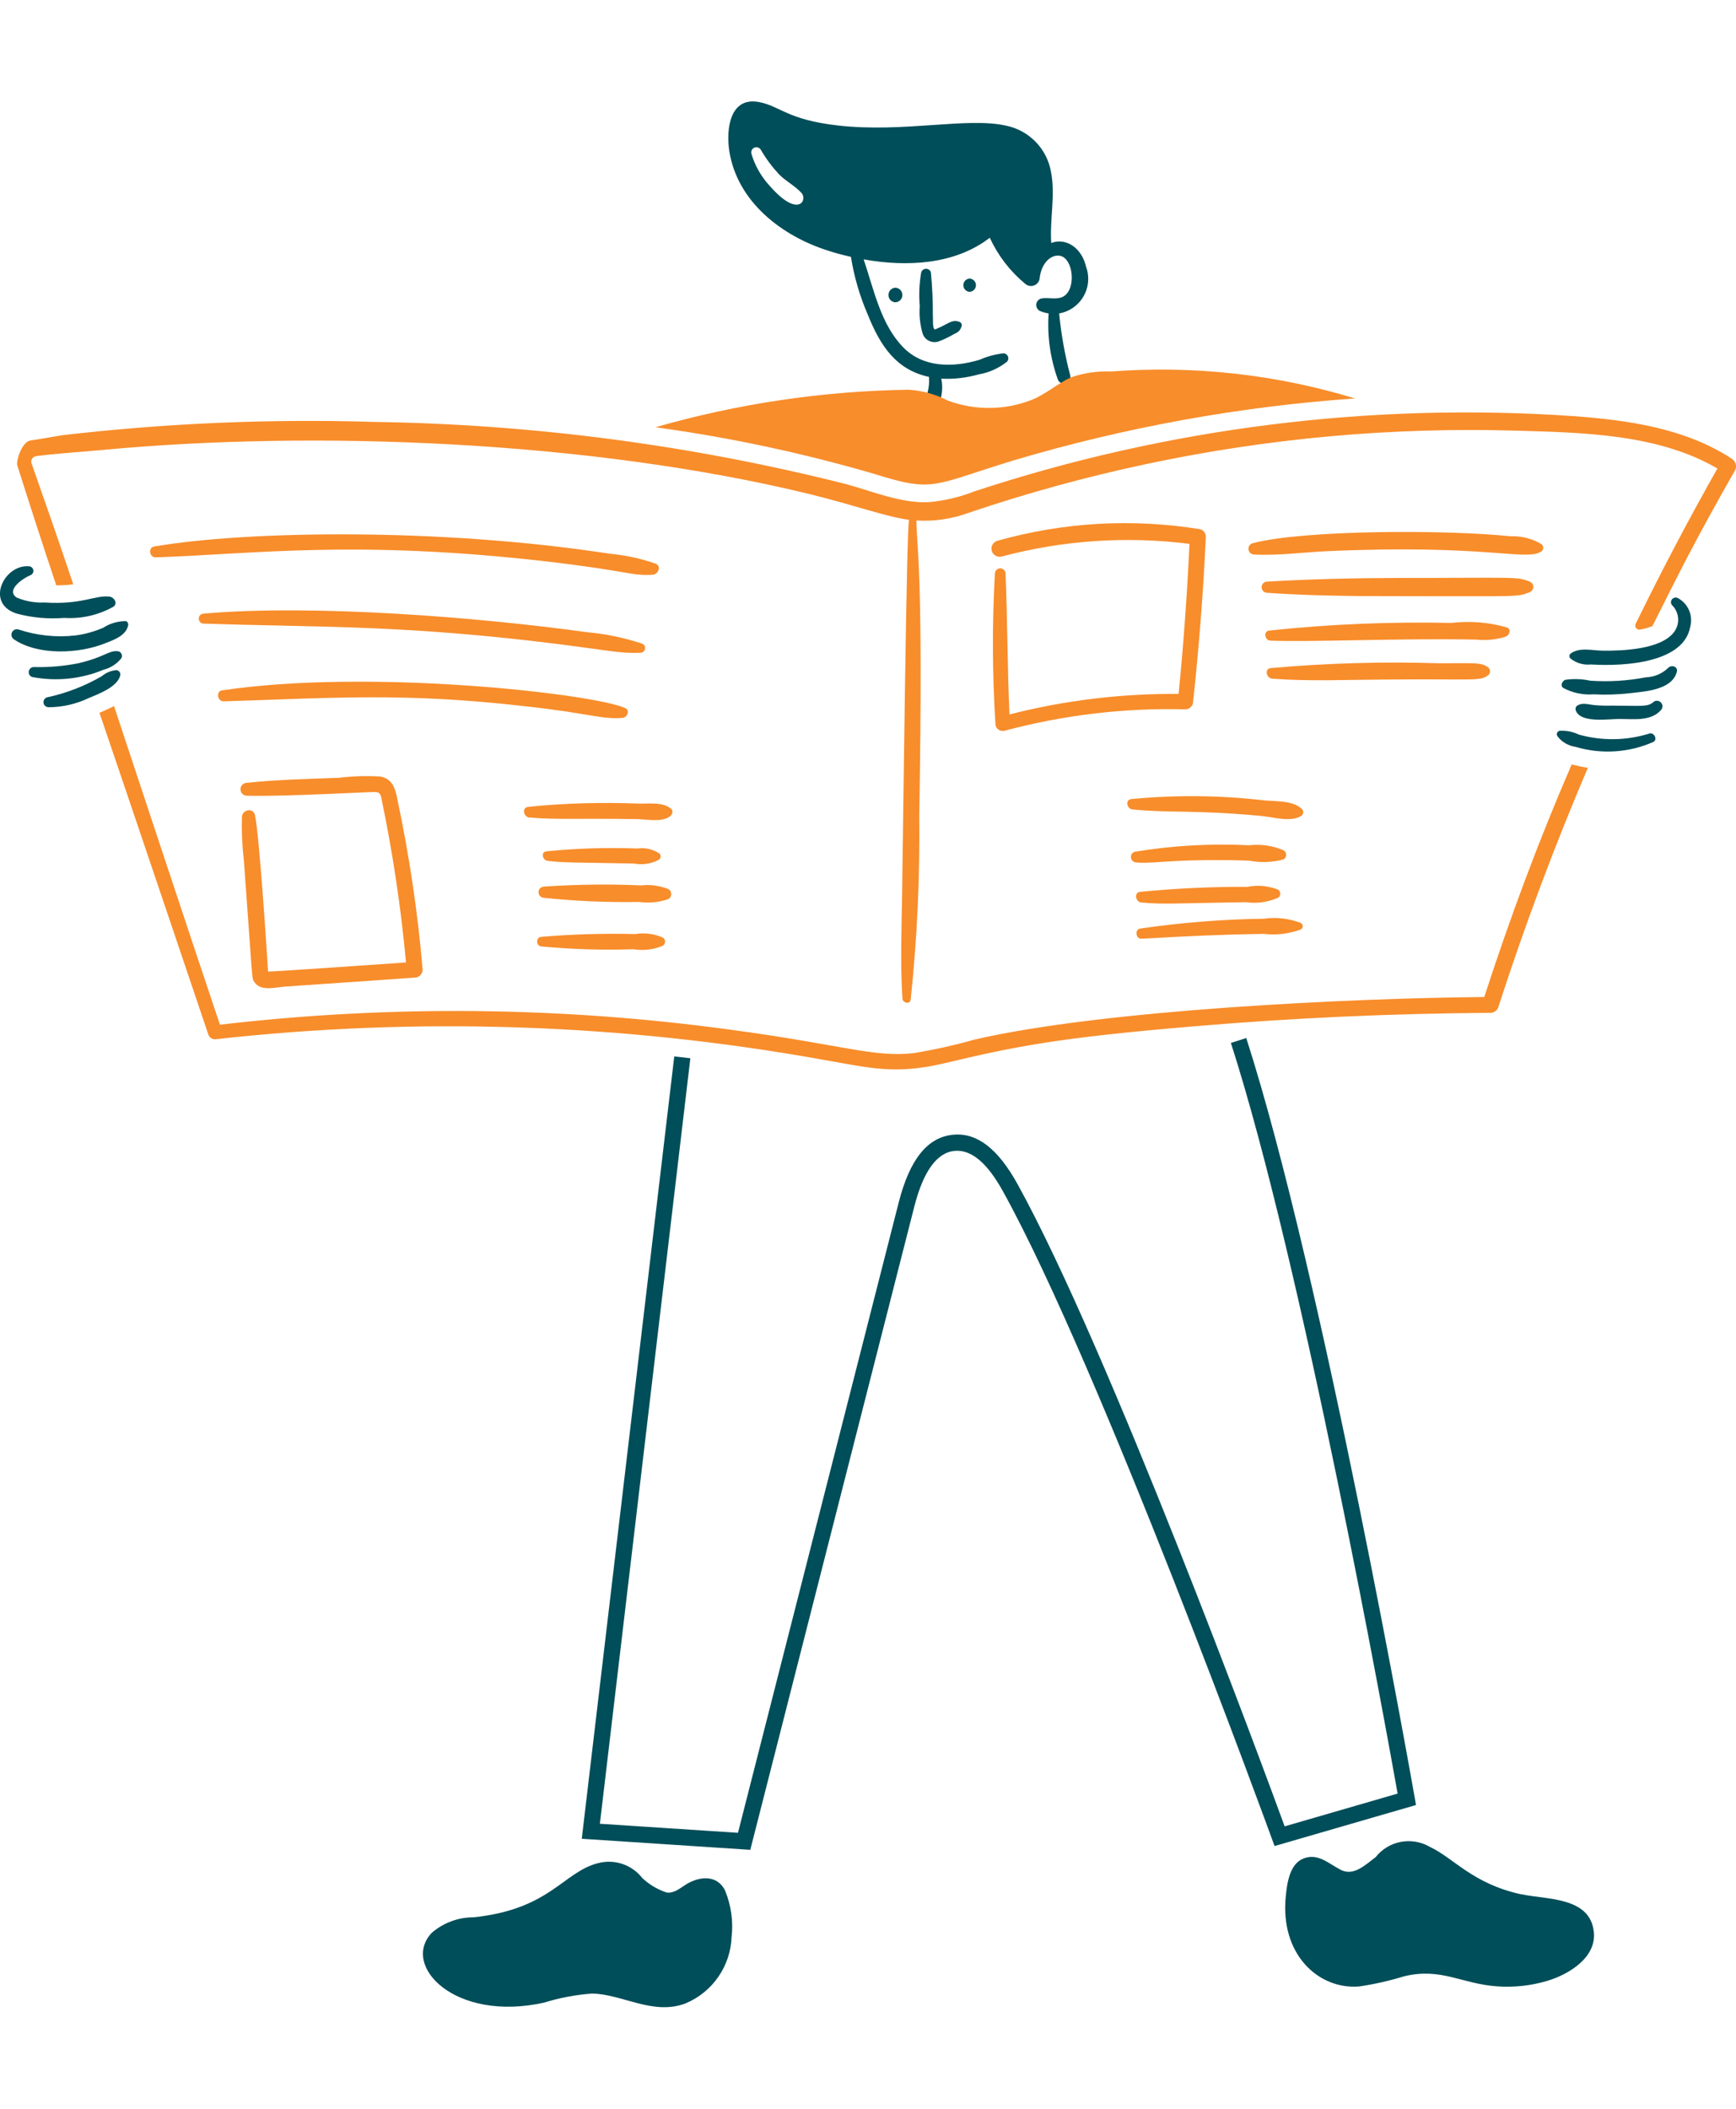 <svg width="154" height="187" viewBox="0 0 154 187" fill="none" xmlns="http://www.w3.org/2000/svg">
<g clip-path="url(#clip0_50_473)">
<path d="M79.432 26.808C79.79 26.793 80.07 26.486 80.048 26.128C80.034 25.791 79.761 25.526 79.432 25.512C79.073 25.526 78.793 25.834 78.815 26.192C78.829 26.529 79.102 26.793 79.432 26.808Z" fill="#004E59"/>
<path d="M86.016 25.877C86.339 25.863 86.59 25.584 86.576 25.261C86.561 24.961 86.317 24.717 86.016 24.703C85.694 24.717 85.442 24.997 85.457 25.319C85.471 25.619 85.715 25.863 86.016 25.877Z" fill="#004E59"/>
<path d="M82.753 28.046C82.76 26.743 82.702 25.448 82.58 24.152C82.509 23.916 82.258 23.78 82.021 23.852C81.877 23.895 81.763 24.009 81.72 24.152C81.547 25.14 81.504 26.149 81.591 27.144C81.526 27.981 81.619 28.826 81.863 29.628C82.071 30.172 82.666 30.458 83.226 30.293C83.692 30.122 84.144 29.907 84.575 29.656C84.969 29.463 85.163 29.37 85.306 28.926C85.356 28.754 85.256 28.576 85.084 28.532C84.417 28.282 83.965 28.826 83.118 29.134C82.674 29.506 82.781 28.425 82.76 28.039L82.753 28.046Z" fill="#004E59"/>
<path d="M13.808 49.425C22.688 49.117 31.503 47.864 48.273 49.761C55.962 50.656 55.955 51.085 57.92 50.964C58.379 50.928 58.695 50.219 58.193 49.997C56.888 49.532 55.525 49.239 54.148 49.11C38.869 46.762 21.812 47.077 13.693 48.458C13.112 48.537 13.241 49.439 13.815 49.425H13.808Z" fill="#F88D2B"/>
<path d="M18.083 55.301C27.694 55.623 34.724 55.409 47.118 56.826C53.882 57.613 54.772 57.971 56.816 57.885C57.045 57.885 57.232 57.685 57.225 57.448C57.225 57.27 57.103 57.112 56.923 57.062C55.345 56.547 53.717 56.21 52.067 56.06C42.456 54.729 27.744 53.562 18.068 54.414C17.824 54.414 17.624 54.621 17.631 54.865C17.631 55.108 17.839 55.308 18.083 55.301Z" fill="#F88D2B"/>
<path d="M19.826 62.194C29.494 61.893 35.749 61.399 46.351 62.602C52.311 63.239 53.272 63.811 55.223 63.661C55.639 63.632 55.919 62.995 55.46 62.788C52.706 61.528 32.873 59.252 19.697 61.22C19.144 61.299 19.288 62.201 19.826 62.187V62.194Z" fill="#F88D2B"/>
<path d="M46.968 72.493C49.356 72.701 50.755 72.55 56.536 72.636C57.411 72.651 58.681 72.937 59.427 72.4C59.635 72.243 59.764 71.892 59.52 71.706C58.774 71.105 57.612 71.276 56.694 71.262C53.409 71.126 50.123 71.219 46.853 71.548C46.25 71.627 46.458 72.45 46.96 72.5L46.968 72.493Z" fill="#F88D2B"/>
<path d="M48.56 76.337C50.037 76.509 50.762 76.473 56.213 76.573C56.966 76.716 57.741 76.609 58.422 76.258C58.602 76.151 58.659 75.929 58.551 75.75C58.537 75.728 58.523 75.707 58.501 75.686C57.92 75.306 57.225 75.142 56.536 75.242C53.839 75.142 51.142 75.228 48.459 75.492C47.936 75.578 48.144 76.287 48.574 76.337H48.56Z" fill="#F88D2B"/>
<path d="M48.237 79.615C51.056 79.908 53.882 80.03 56.715 79.98C57.583 80.102 58.465 80.016 59.29 79.729C59.534 79.586 59.62 79.271 59.477 79.028C59.434 78.949 59.369 78.885 59.29 78.842C58.523 78.534 57.698 78.42 56.88 78.513C54.004 78.384 51.12 78.427 48.244 78.62C47.972 78.634 47.757 78.871 47.771 79.142C47.785 79.4 47.986 79.6 48.244 79.615H48.237Z" fill="#F88D2B"/>
<path d="M47.972 83.924C50.697 84.181 53.437 84.267 56.177 84.174C57.06 84.317 57.956 84.217 58.781 83.873C58.989 83.752 59.061 83.494 58.939 83.287C58.903 83.222 58.846 83.165 58.781 83.129C58.014 82.8 57.167 82.692 56.342 82.829C53.552 82.757 50.755 82.843 47.979 83.079C47.548 83.129 47.541 83.859 47.979 83.916L47.972 83.924Z" fill="#F88D2B"/>
<path d="M35.226 70.718C35.032 69.816 34.731 69.022 33.719 68.857C32.5 68.786 31.281 68.822 30.068 68.972C27.357 69.079 24.61 69.129 21.906 69.416C21.59 69.416 21.332 69.673 21.332 69.988C21.332 70.303 21.59 70.561 21.906 70.561C25.284 70.654 32.93 70.203 33.318 70.231C33.655 70.282 33.655 70.325 33.791 70.582C34.817 75.456 35.563 80.388 36.015 85.348C35.871 85.355 24.409 86.157 23.778 86.157C23.778 86.013 23.025 74.075 22.616 72.271C22.458 71.591 21.504 71.799 21.461 72.429C21.425 73.717 21.483 75.013 21.633 76.294C22.444 87.202 22.3 86.694 22.573 87.094C23.111 87.932 24.459 87.552 25.27 87.488C26.511 87.409 34.193 86.872 36.775 86.694C37.169 86.694 37.492 86.371 37.492 85.978C37.055 80.853 36.294 75.757 35.218 70.725L35.226 70.718Z" fill="#F88D2B"/>
<path d="M106.452 46.927C100.455 45.953 94.315 46.304 88.469 47.958C88.089 48.072 87.867 48.473 87.981 48.859C88.089 49.224 88.477 49.446 88.85 49.353C94.279 47.907 99.939 47.521 105.519 48.23C105.311 52.667 104.995 57.119 104.551 61.535C99.494 61.492 94.451 62.101 89.552 63.353C89.359 59.188 89.38 55.022 89.201 50.871C89.201 50.606 88.986 50.398 88.728 50.398C88.469 50.398 88.254 50.613 88.254 50.871C88.01 55.308 88.025 59.753 88.304 64.183C88.304 64.541 88.606 64.828 88.964 64.82C89.014 64.82 89.065 64.813 89.115 64.799C94.344 63.403 99.752 62.759 105.16 62.902C105.533 62.895 105.835 62.594 105.842 62.222C106.365 57.355 106.746 52.488 106.968 47.621C106.982 47.299 106.774 47.013 106.459 46.927H106.452Z" fill="#F88D2B"/>
<path d="M111.257 49.175C113.431 49.282 115.626 48.967 117.777 48.874C131.858 48.244 135.279 49.769 136.699 48.924C136.893 48.81 136.957 48.559 136.843 48.359C136.821 48.33 136.8 48.301 136.778 48.273C135.946 47.765 134.978 47.514 134.002 47.557C128.551 46.97 115.69 46.963 111.114 48.173C110.841 48.251 110.691 48.538 110.77 48.81C110.834 49.024 111.035 49.175 111.257 49.175Z" fill="#F88D2B"/>
<path d="M112.369 52.567C116.285 52.839 120.195 52.868 124.118 52.868C134.655 52.868 134.633 52.961 135.673 52.517C135.939 52.431 136.082 52.152 135.996 51.887C135.946 51.737 135.824 51.615 135.673 51.565C134.562 51.114 134.433 51.25 124.118 51.25C120.195 51.264 116.293 51.343 112.369 51.579C112.096 51.601 111.896 51.837 111.917 52.109C111.939 52.352 112.125 52.546 112.369 52.56V52.567Z" fill="#F88D2B"/>
<path d="M112.685 56.811C116.465 56.955 123.953 56.582 130.968 56.718C131.858 56.811 132.754 56.718 133.601 56.446C133.902 56.318 134.074 55.831 133.715 55.652C132.109 55.179 130.423 55.044 128.759 55.237C123.358 55.122 117.957 55.344 112.584 55.917C112.046 55.995 112.204 56.783 112.677 56.804L112.685 56.811Z" fill="#F88D2B"/>
<path d="M112.842 60.182C116.135 60.433 119.463 60.275 122.762 60.261C130.939 60.182 131.298 60.447 132.051 59.846C132.223 59.667 132.223 59.388 132.051 59.209C131.42 58.708 130.81 58.815 127.64 58.815C122.662 58.658 117.684 58.801 112.721 59.245C112.147 59.309 112.34 60.139 112.842 60.175V60.182Z" fill="#F88D2B"/>
<path d="M100.462 71.778C103.841 72.114 105.734 71.792 111.845 72.35C112.893 72.443 114.464 72.937 115.417 72.364C115.604 72.25 115.669 72.007 115.554 71.82C115.539 71.792 115.518 71.77 115.496 71.749C114.75 70.976 113.165 71.069 112.161 70.976C108.238 70.518 104.271 70.482 100.333 70.861C99.781 70.954 99.982 71.735 100.462 71.778Z" fill="#F88D2B"/>
<path d="M100.799 76.48C102.141 76.594 103.668 76.272 107.527 76.272C108.625 76.272 109.715 76.272 110.813 76.322C111.824 76.516 112.864 76.48 113.861 76.208C114.083 76.079 114.162 75.793 114.033 75.571C113.99 75.499 113.933 75.442 113.861 75.399C112.9 74.991 111.853 74.834 110.813 74.955C107.42 74.784 104.02 74.977 100.67 75.528C100.412 75.607 100.269 75.871 100.34 76.129C100.398 76.329 100.584 76.473 100.792 76.473L100.799 76.48Z" fill="#F88D2B"/>
<path d="M101.258 80.03C103.252 80.216 104.343 80.094 110.511 80.001C111.487 80.144 112.484 80.001 113.38 79.608C113.581 79.479 113.631 79.207 113.502 79.014C113.474 78.964 113.431 78.928 113.38 78.892C112.52 78.549 111.573 78.455 110.669 78.641C107.492 78.627 104.307 78.778 101.144 79.085C100.548 79.164 100.749 79.994 101.258 80.037V80.03Z" fill="#F88D2B"/>
<path d="M101.273 83.243C105.49 83.007 108.209 82.871 112.132 82.814C113.237 82.943 114.356 82.807 115.403 82.42C115.561 82.327 115.611 82.12 115.518 81.962C115.489 81.919 115.453 81.876 115.403 81.848C114.363 81.447 113.237 81.311 112.132 81.468C108.453 81.518 104.787 81.812 101.151 82.341C100.627 82.42 100.756 83.279 101.28 83.243H101.273Z" fill="#F88D2B"/>
<path d="M64.326 167.65C63.623 166.233 62.073 166.369 60.89 167.085C60.345 167.421 59.821 167.908 59.14 167.822C58.336 167.557 57.598 167.121 56.981 166.541C56.063 165.36 54.528 164.837 53.079 165.21C49.959 165.983 48.832 169.311 42.004 170.019C40.648 170.019 39.336 170.506 38.31 171.386C35.541 174.285 40.325 179.345 48.266 177.585C49.643 177.155 51.063 176.89 52.498 176.783C55.173 176.805 57.928 178.759 60.825 177.649C63.214 176.647 64.806 174.342 64.9 171.759C65.057 170.363 64.856 168.946 64.319 167.643L64.326 167.65Z" fill="#004E59"/>
<path d="M134.935 167.979C130.609 167.028 128.996 164.787 126.837 163.771C125.23 162.84 123.178 163.227 122.031 164.687C121.163 165.324 120.123 166.391 118.968 165.825C117.892 165.288 116.931 164.286 115.618 164.809C114.399 165.303 114.177 166.992 114.062 168.137C113.531 173.312 116.967 176.439 120.568 176.153C121.916 175.953 123.25 175.652 124.556 175.251C127.862 174.45 129.656 175.931 132.855 176.146C134.332 176.246 135.824 176.082 137.244 175.659C139.152 175.094 141.706 173.569 141.376 171.215C140.974 168.187 137.173 168.459 134.942 167.972L134.935 167.979Z" fill="#004E59"/>
<path d="M153.641 40.686C149.481 37.966 144.453 37.264 139.583 36.899C121.608 35.668 103.561 37.93 86.447 43.57C85.127 44.093 83.735 44.414 82.322 44.536C79.862 44.615 77.445 43.584 75.099 42.94C61.421 39.483 47.383 37.629 33.267 37.415C24.022 37.128 14.769 37.522 5.58 38.588C4.626 38.732 3.658 38.925 2.704 39.061C1.929 39.175 1.413 40.886 1.535 41.273C2.317 43.749 3.579 47.685 4.992 51.908C5.494 51.908 5.996 51.88 6.499 51.815C5.301 48.237 4.06 44.672 2.805 41.108C2.718 40.864 2.79 40.499 3.292 40.435C5.243 40.192 7.237 40.077 9.196 39.891C28.081 38.13 52.426 39.097 71.785 43.806C75.867 44.808 78.65 45.846 80.644 46.096C80.421 46.426 80.113 73.652 80.027 79.249C79.977 82.356 79.855 85.455 80.056 88.561C80.084 88.941 80.723 89.098 80.787 88.654C81.361 83.222 81.612 77.768 81.547 72.307C81.928 50.133 81.296 48.494 81.296 46.154C82.874 46.254 84.453 46.018 85.93 45.474C96.338 41.952 107.119 39.669 118.064 38.681C123.516 38.195 128.988 38.03 134.461 38.188C140.486 38.359 147.107 38.488 152.35 41.544C149.797 46.061 147.379 50.649 145.099 55.322C145.012 55.501 145.099 55.716 145.271 55.802C145.342 55.838 145.421 55.845 145.493 55.831C145.866 55.759 146.239 55.659 146.59 55.516C148.843 51.028 150.363 47.922 153.943 41.659C154.093 41.308 153.964 40.9 153.641 40.7V40.686Z" fill="#F88D2B"/>
<path d="M131.671 88.411C119.922 88.511 97.945 89.535 86.461 92.183C84.689 92.684 82.882 93.085 81.067 93.386C77.488 93.794 74.776 92.641 64.699 91.296C49.715 89.256 34.53 89.113 19.51 90.866C16.354 81.461 13.241 72.035 10.114 62.609C9.669 62.845 9.224 63.038 8.823 63.21C10.809 69.008 17.222 88.018 18.47 91.704C18.549 91.976 18.793 92.162 19.073 92.162C37.005 90.158 55.13 90.766 72.883 93.951C77.251 94.717 79.381 95.304 83.707 94.302C90.011 92.806 93.727 92.026 106.186 90.988C114.851 90.258 123.537 89.871 132.238 89.814C132.553 89.807 132.833 89.592 132.919 89.292C135.25 82.098 137.897 75.027 140.859 68.084C140.379 68.013 139.898 67.912 139.425 67.784C136.484 74.569 133.945 81.404 131.671 88.404V88.411Z" fill="#F88D2B"/>
<path d="M2.568 50.219C0.387 50.019 -1.348 53.476 1.442 54.399C2.826 54.779 4.268 54.907 5.695 54.793C7.223 54.893 8.744 54.542 10.078 53.791C10.472 53.476 10.107 52.953 9.712 52.903C8.399 52.767 7.266 53.641 3.952 53.426C3.113 53.469 2.267 53.319 1.492 52.996C0.445 52.331 2.109 51.236 2.683 51.014C2.898 50.942 3.013 50.706 2.941 50.491C2.883 50.334 2.74 50.219 2.575 50.212L2.568 50.219Z" fill="#004E59"/>
<path d="M1.241 56.697C3.321 58.114 6.965 58.028 9.447 56.997C10.207 56.697 11.168 56.346 11.369 55.458C11.398 55.315 11.319 55.093 11.147 55.079C10.444 55.079 9.755 55.279 9.16 55.666C8.378 56.002 7.56 56.231 6.721 56.346C4.999 56.546 3.249 56.36 1.607 55.809C1.341 55.752 1.083 55.916 1.026 56.181C0.983 56.382 1.069 56.589 1.241 56.697Z" fill="#004E59"/>
<path d="M2.876 60.039C4.999 60.44 7.194 60.218 9.188 59.388C9.812 59.23 10.365 58.872 10.766 58.371C10.881 58.164 10.802 57.899 10.594 57.792C10.537 57.763 10.472 57.742 10.4 57.742C9.576 57.699 9.274 58.278 6.922 58.822C5.631 59.073 4.318 59.187 2.998 59.151C2.747 59.151 2.546 59.359 2.546 59.61C2.546 59.81 2.675 59.982 2.869 60.039H2.876Z" fill="#004E59"/>
<path d="M4.268 62.716C5.516 62.716 6.75 62.437 7.876 61.9C8.78 61.521 10.386 60.934 10.666 59.903C10.716 59.696 10.594 59.488 10.386 59.438C10.358 59.438 10.329 59.424 10.3 59.424C9.834 59.474 9.389 59.66 9.031 59.961C7.517 60.841 5.867 61.478 4.153 61.843C3.924 61.929 3.802 62.179 3.881 62.416C3.938 62.58 4.089 62.695 4.268 62.709V62.716Z" fill="#004E59"/>
<path d="M148.355 53.691C148.965 54.321 149.044 55.301 148.527 56.017C147.401 57.577 144.023 57.72 142.165 57.699C141.261 57.685 140.07 57.37 139.31 57.971C139.195 58.085 139.195 58.272 139.31 58.386C139.819 58.801 140.479 58.994 141.132 58.923C144.324 59.116 149.381 58.715 149.94 55.58C150.206 54.586 149.761 53.541 148.864 53.047C148.671 52.932 148.412 52.989 148.29 53.19C148.19 53.354 148.219 53.562 148.355 53.698V53.691Z" fill="#004E59"/>
<path d="M147.939 59.266C147.415 59.76 146.72 60.039 146.002 60.061C144.374 60.376 142.717 60.476 141.067 60.361C140.343 60.204 139.597 60.175 138.858 60.283C138.586 60.376 138.399 60.791 138.665 60.998C139.489 61.442 140.429 61.642 141.362 61.571C142.416 61.628 143.47 61.592 144.518 61.478C145.88 61.32 148.276 61.206 148.742 59.617C148.907 59.08 148.226 58.901 147.939 59.273V59.266Z" fill="#004E59"/>
<path d="M146.655 62.272C146.146 62.716 145.457 62.573 143.054 62.573C142.502 62.587 141.95 62.573 141.405 62.523C140.895 62.473 140.422 62.286 139.941 62.551C139.769 62.659 139.712 62.881 139.812 63.059C140.286 64.14 142.703 63.754 143.65 63.754C144.869 63.754 146.447 63.99 147.351 62.959C147.53 62.752 147.516 62.444 147.308 62.265C147.121 62.1 146.842 62.1 146.655 62.265V62.272Z" fill="#004E59"/>
<path d="M146.311 65.05C144.281 65.679 142.122 65.715 140.07 65.143C139.532 64.885 138.937 64.77 138.342 64.806C138.17 64.849 138.069 65.028 138.119 65.2C138.127 65.228 138.141 65.257 138.155 65.279C138.543 65.801 139.131 66.138 139.776 66.231C142.043 66.903 144.482 66.753 146.648 65.801C147.071 65.615 146.755 64.914 146.311 65.042V65.05Z" fill="#004E59"/>
<path d="M96.367 23.751C95.986 21.919 94.509 21.06 93.254 21.547C93.11 19.421 93.648 17.302 93.225 15.198C92.852 13.158 91.274 11.555 89.237 11.14C85.772 10.367 80.177 11.791 74.317 11.126C69.813 10.61 69.218 9.408 67.331 9.05C64.713 8.556 64.412 11.505 64.691 13.366C65.387 17.897 69.361 20.939 73.5 22.241C74.138 22.449 74.798 22.62 75.487 22.778C75.766 24.539 76.268 26.256 76.978 27.895C78.083 30.644 79.475 32.791 82.408 33.421C82.451 33.915 82.401 34.401 82.265 34.881C82.028 35.675 83.312 36.026 83.484 35.21C83.606 34.673 83.613 34.115 83.499 33.578C84.618 33.636 85.736 33.507 86.82 33.199C87.738 33.042 88.598 32.655 89.33 32.075C89.495 31.896 89.488 31.617 89.308 31.453C89.23 31.381 89.129 31.338 89.029 31.331C88.297 31.41 87.58 31.603 86.898 31.904C84.474 32.627 81.849 32.591 80.106 30.78C78.119 28.733 77.524 25.677 76.613 23C80.472 23.694 84.739 23.458 87.802 21.082C88.527 22.656 89.595 24.045 90.93 25.154C91.245 25.448 91.733 25.426 92.027 25.118C92.156 24.982 92.228 24.803 92.235 24.617C92.407 23.236 93.304 22.535 94.043 22.685C95.219 22.928 95.484 25.598 94.358 26.278C93.77 26.629 92.995 26.342 92.357 26.471C92.034 26.564 91.855 26.901 91.948 27.215C91.991 27.359 92.084 27.48 92.213 27.559C92.472 27.674 92.744 27.752 93.024 27.795C92.888 29.764 93.16 31.732 93.82 33.593C93.906 33.901 94.222 34.079 94.53 34.001C94.839 33.922 95.018 33.6 94.939 33.292C94.466 31.488 94.136 29.649 93.957 27.795C95.656 27.495 96.79 25.877 96.489 24.181C96.46 24.03 96.424 23.88 96.374 23.737L96.367 23.751ZM68.099 16.279C67.439 15.506 66.944 14.604 66.657 13.631C66.592 13.387 66.736 13.137 66.98 13.072C67.18 13.022 67.388 13.108 67.496 13.287C67.948 14.067 68.486 14.79 69.103 15.456C69.705 16.071 70.544 16.487 71.104 17.116C71.663 17.746 70.796 19.471 68.106 16.279H68.099Z" fill="#004E59"/>
<path d="M77.323 41.952C82.918 43.72 82.545 43.069 89.976 40.807C99.817 37.887 109.952 36.047 120.202 35.332C113.208 33.199 105.878 32.39 98.583 32.941C97.364 32.891 96.151 33.07 94.997 33.464C93.777 34.036 92.787 34.953 91.518 35.461C89.136 36.391 86.49 36.413 84.087 35.525C82.996 34.96 81.806 34.63 80.579 34.559C72.983 34.673 65.438 35.797 58.136 37.887C64.627 38.775 71.039 40.134 77.33 41.959L77.323 41.952Z" fill="#F88D2B"/>
<path d="M66.556 164.036L51.608 163.055L59.814 93.679L61.241 93.843L53.215 161.724L65.466 162.526L79.719 106.648C80.701 102.79 82.293 100.815 84.589 100.621C86.676 100.435 88.527 101.867 90.248 104.973C98.339 119.581 112.025 156.657 113.961 161.953L123.982 159.047C122.985 153.443 115.532 112.166 109.192 92.484L110.554 92.047C117.361 113.175 125.424 158.968 125.502 159.434L125.61 160.063L113.065 163.699L112.835 163.07C112.685 162.654 97.6 121.242 88.986 105.667C87.573 103.105 86.167 101.938 84.704 102.053C83.118 102.189 81.906 103.857 81.103 107.013L66.556 164.043V164.036Z" fill="#004E59"/>
</g>
<defs>
<clipPath id="clip0_50_473">
<rect width="154" height="169" fill="white" transform="translate(0 9)"/>
</clipPath>
</defs>
</svg>
